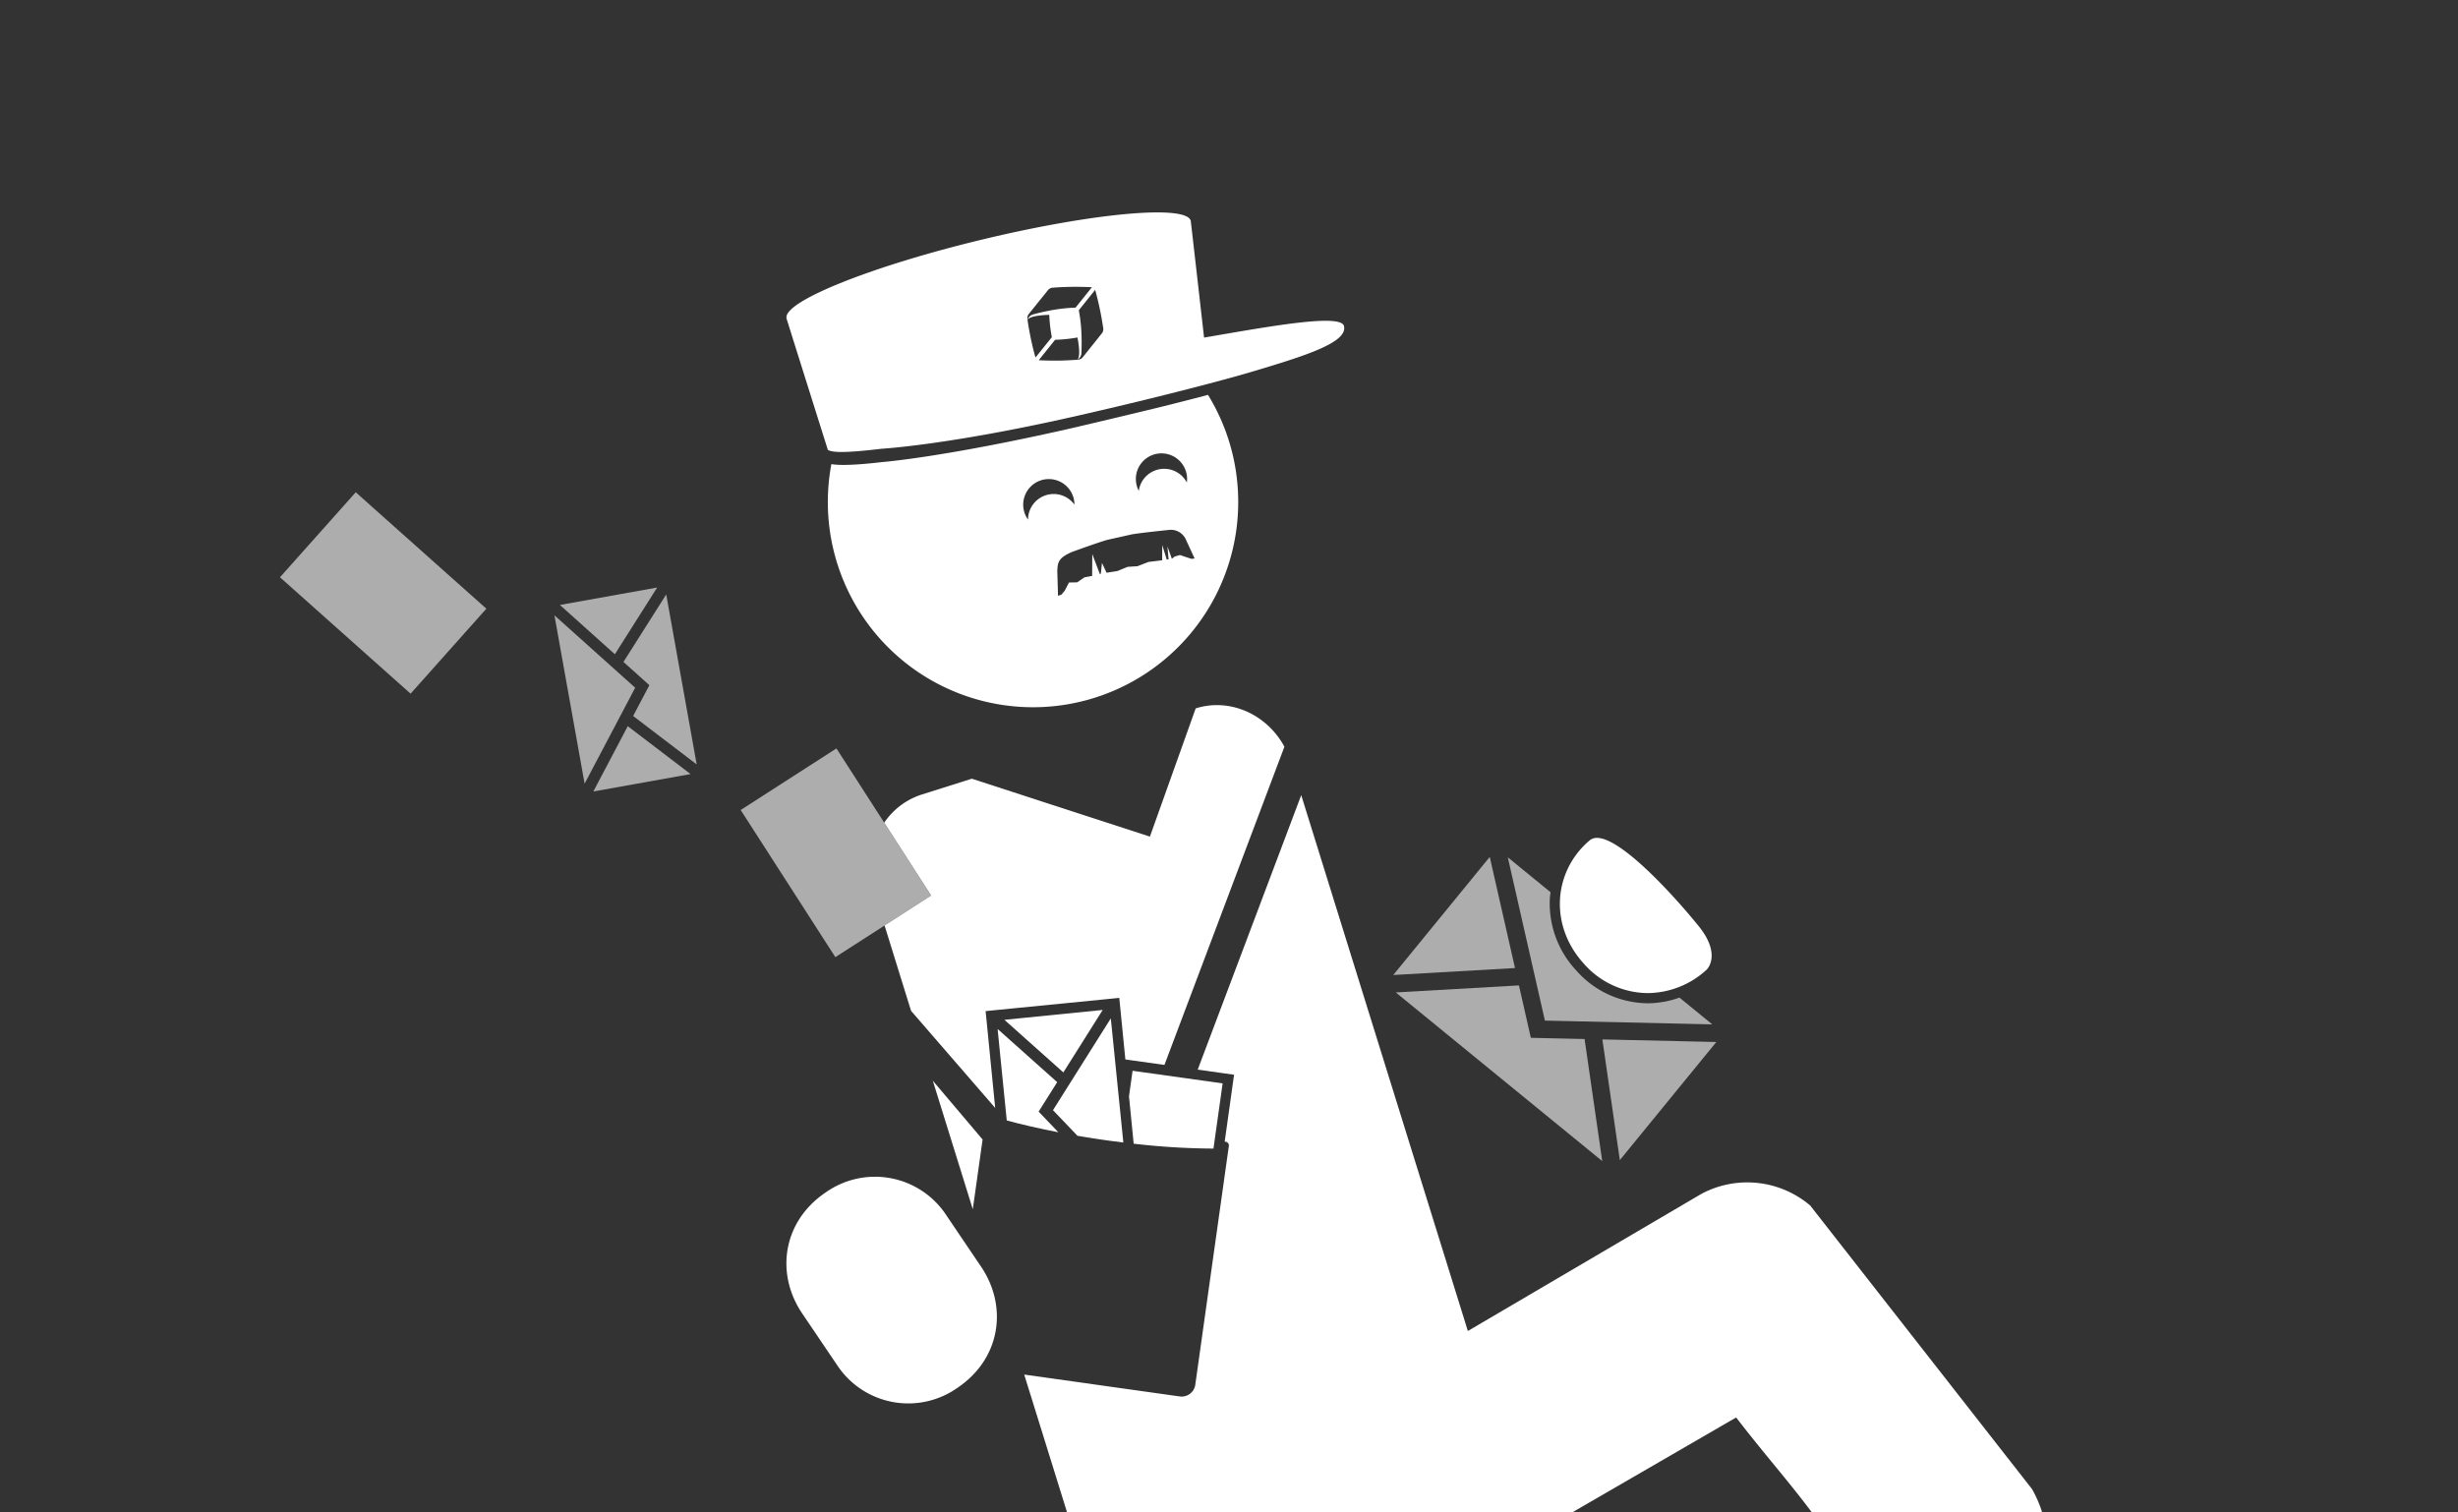 <svg xmlns="http://www.w3.org/2000/svg" viewBox="0 0 483.203 297.301"><rect x="0" y="0" width="483.203" height="297.301" fill="#333333" stroke="none"/><g data-name="Layer 1" fill="#fff"><path d="M264.205 64.105c-.6-2.528-14.855.1-27.472 2.262l-.031.005s-2.592-22.835-2.619-22.948c-.784-3.248-19.208-1.587-41.153 3.71-21.36 5.156-38.175 11.854-38.332 15.2a2.514 2.514 0 0 0 .018.268c.049.2 8.125 25.843 8.125 25.843 1.107.678 4.632.476 10.573-.217h-.006s12.953-.726 37.4-6.241c16.445-3.711 29.94-7.29 34.729-8.706 11.443-3.381 19.53-5.981 18.768-9.176zm-61.642 2.069a61.742 61.742 0 0 1-.553-3.194l-.033-.225a1.34 1.34 0 0 1 .308-1.076l3.689-4.587a1.341 1.341 0 0 1 .986-.531c.716-.054 2-.137 3.466-.162a66.466 66.466 0 0 1 4.229.069l-3.217 4.012a31.484 31.484 0 0 0-4.392.453 41.715 41.715 0 0 0-3.92.873 1.562 1.562 0 0 0-.922.646 1.19 1.19 0 0 0-.192.523c.123-1.01 4.254-1.073 4.253-1.073a30.676 30.676 0 0 0 .508 4.393l-3.216 4.005s-.55-1.928-.994-4.126zm14.007-.584c-.457.573-2.753 3.443-3.676 4.6a1.346 1.346 0 0 1-.984.533l-.229.017.019-.009a.167.167 0 0 1-.047.01c-.239.016-1.943.127-3.209.152-2.241.045-4.248-.073-4.248-.073l3.217-4.011a30.787 30.787 0 0 0 4.4-.458s.812 3.933-.085 4.368a1.229 1.229 0 0 0 .43-.283 1.557 1.557 0 0 0 .43-1.04 41.678 41.678 0 0 0 0-4.016 31.307 31.307 0 0 0-.512-4.385l3.217-4.011s.537 1.916.986 4.113c.293 1.435.493 2.709.6 3.419a1.341 1.341 0 0 1-.309 1.074z"/><path d="M292.861 168.473l-18.968 23.217 23.932-1.367-4.964-21.85zm8.078 35.566l-2.34-10.303-24.21 1.382 40.586 33.159-3.473-23.999-10.563-.239zm17.494 24.041l18.969-23.217-22.401-.507 3.432 23.724zm-172.826-68.827l18.823-12.11 18.61 28.927-18.824 12.11zm-90.568-45.76l14.893-16.708 25.676 22.887-14.893 16.708z" opacity=".6"/><path d="M162.306 234.446a16.776 16.776 0 0 1 23.8 4.586l6.757 10c5.3 7.836 3.86 18.076-4.6 23.789a16.758 16.758 0 0 1-23.8-4.588c-2.707-4-6.759-9.993-6.759-9.993-5.304-7.84-3.855-18.079 4.602-23.794z"/><g opacity=".6"><path d="M116.64 155.61l19.115-3.425-12.347-9.414-6.768 12.839zm-7.646-34.633l5.93 33.095 9.942-18.86-15.872-14.235z"/><path d="M127.656 134.712l-3.191 6.054 12.491 9.524-5.988-33.416-8.407 13.268 5.095 4.57zm1.528-19.199l-19.116 3.426 10.805 9.69 8.311-13.116z"/></g><path d="M311.322 189.421a16.883 16.883 0 0 0 12.594 5.827 17.308 17.308 0 0 0 11.612-4.631s2.981-2.883-1.6-8.544c-5.114-6.312-15.253-17.341-19.989-17.34a2.151 2.151 0 0 0-1.427.48c-7.121 5.998-8.043 16.644-1.19 24.208z"/><path d="M330.169 196.129c-.5.18-1.008.341-1.521.478l-.027.007c-.495.131-.993.247-1.5.337-.124.023-.25.034-.375.055-.4.063-.793.126-1.193.163-.545.051-1.092.08-1.641.08a18.911 18.911 0 0 1-14.076-6.484 19.267 19.267 0 0 1-5.152-14.279c.024-.362.081-.715.127-1.072l-8.4-6.86 7.291 32.1 32.9.744-6.444-5.265z" opacity=".6"/><path d="M179.1 198.737l16.537 19.087-1.682-17.046-.2-1.99 1.99-.2 22.294-2.2 1.99-.2.2 1.99 1 10.115 1.694.237 5.988.839 23.583-62.561c-3.439-6.347-10.666-9.664-17.441-7.533l-9 25.206-35.007-11.383-9.808 3.1a14.076 14.076 0 0 0-7.409 5.541l9.215 14.324-9.154 5.889zm74.54-49.374l-.031-.1h-.006zm145.827 143.4l-43.648-55.8-.051-.03a19.13 19.13 0 0 0-21.322-2.2l-45.887 26.947L255.8 156.328l-20.349 53.966 5.166.724 1.98.278-.277 1.981-1.568 11.192a.74.74 0 0 1 .808.914l-.017.124-4.107 29.225-2.461 17.509a2.71 2.71 0 0 1-3.061 2.306l-30.571-4.3 8.414 27.051h99.4L341.3 278.68c5.25 6.85 10.524 12.8 14.85 18.621h45.292a23.412 23.412 0 0 0-1.975-4.538zm-208.231-55.019l1.927-13.708-9.789-11.569 7.862 25.277z"/><path d="M221.942 215.537l.92 9.319a142.129 142.129 0 0 0 15.686.961l1.8-12.818-17.7-2.48zm-5.168-16.977l-19.322 1.941 11.584 10.338 7.738-12.279zM207 218.264l4.808 5.033c1.8.311 3.685.609 5.631.882q.629.088 1.25.171l2.143.272-2.465-24.4z"/><path d="M207.828 212.757l-11.71-10.45.507 5.141 1.289 12.836c2.489.688 6 1.522 10.146 2.326l-3.882-4.063z"/></g><path d="M243.052 93.285a40.175 40.175 0 0 0-5.578-15.649c-2.2.579-4.711 1.225-7.451 1.914-1.035.294-16.1 3.9-20.45 4.882-24.442 5.515-36.119 6.409-36.119 6.409-4.814.566-8.257.717-10.019.407a40.338 40.338 0 1 0 79.614 2.038zm-15.586-4.077a5.037 5.037 0 0 1 5.824 4.1 4.958 4.958 0 0 1 .021 1.555 5.036 5.036 0 0 0-9.444 1.637 4.95 4.95 0 0 1-.5-1.471 5.036 5.036 0 0 1 4.099-5.821zm-21.883 8.161a5.038 5.038 0 0 0-3.488 4.793 4.974 4.974 0 0 1-.705-1.386 5.037 5.037 0 1 1 9.586-3.1 4.946 4.946 0 0 1 .24 1.536 5.038 5.038 0 0 0-5.633-1.843zm28.657 12.507l-1.213-.392-1.065-.364-1.078.307-.507.443-.876-2.435.226 2.533-.366.037-.875-2.838-.026 2.986-2.683.328-2.17.84-1.918.12-2.04.828-2.118.337-.9-1.938-.224 2.136-.2.047-1.48-3.919-.028 4.3-1.5.268-1.442.99-1.615.036-.828 1.607-.659.775-.664.232-.14-4.781c.049-1.855.238-2.68 2.886-3.841 0 0 5.861-2.138 7.124-2.42l4.572-1.021c1.107-.247 7.343-.89 7.343-.89a3.232 3.232 0 0 1 3.265 1.715l1.8 3.9z" fill="#fff" data-name="Layer 3"/></svg>